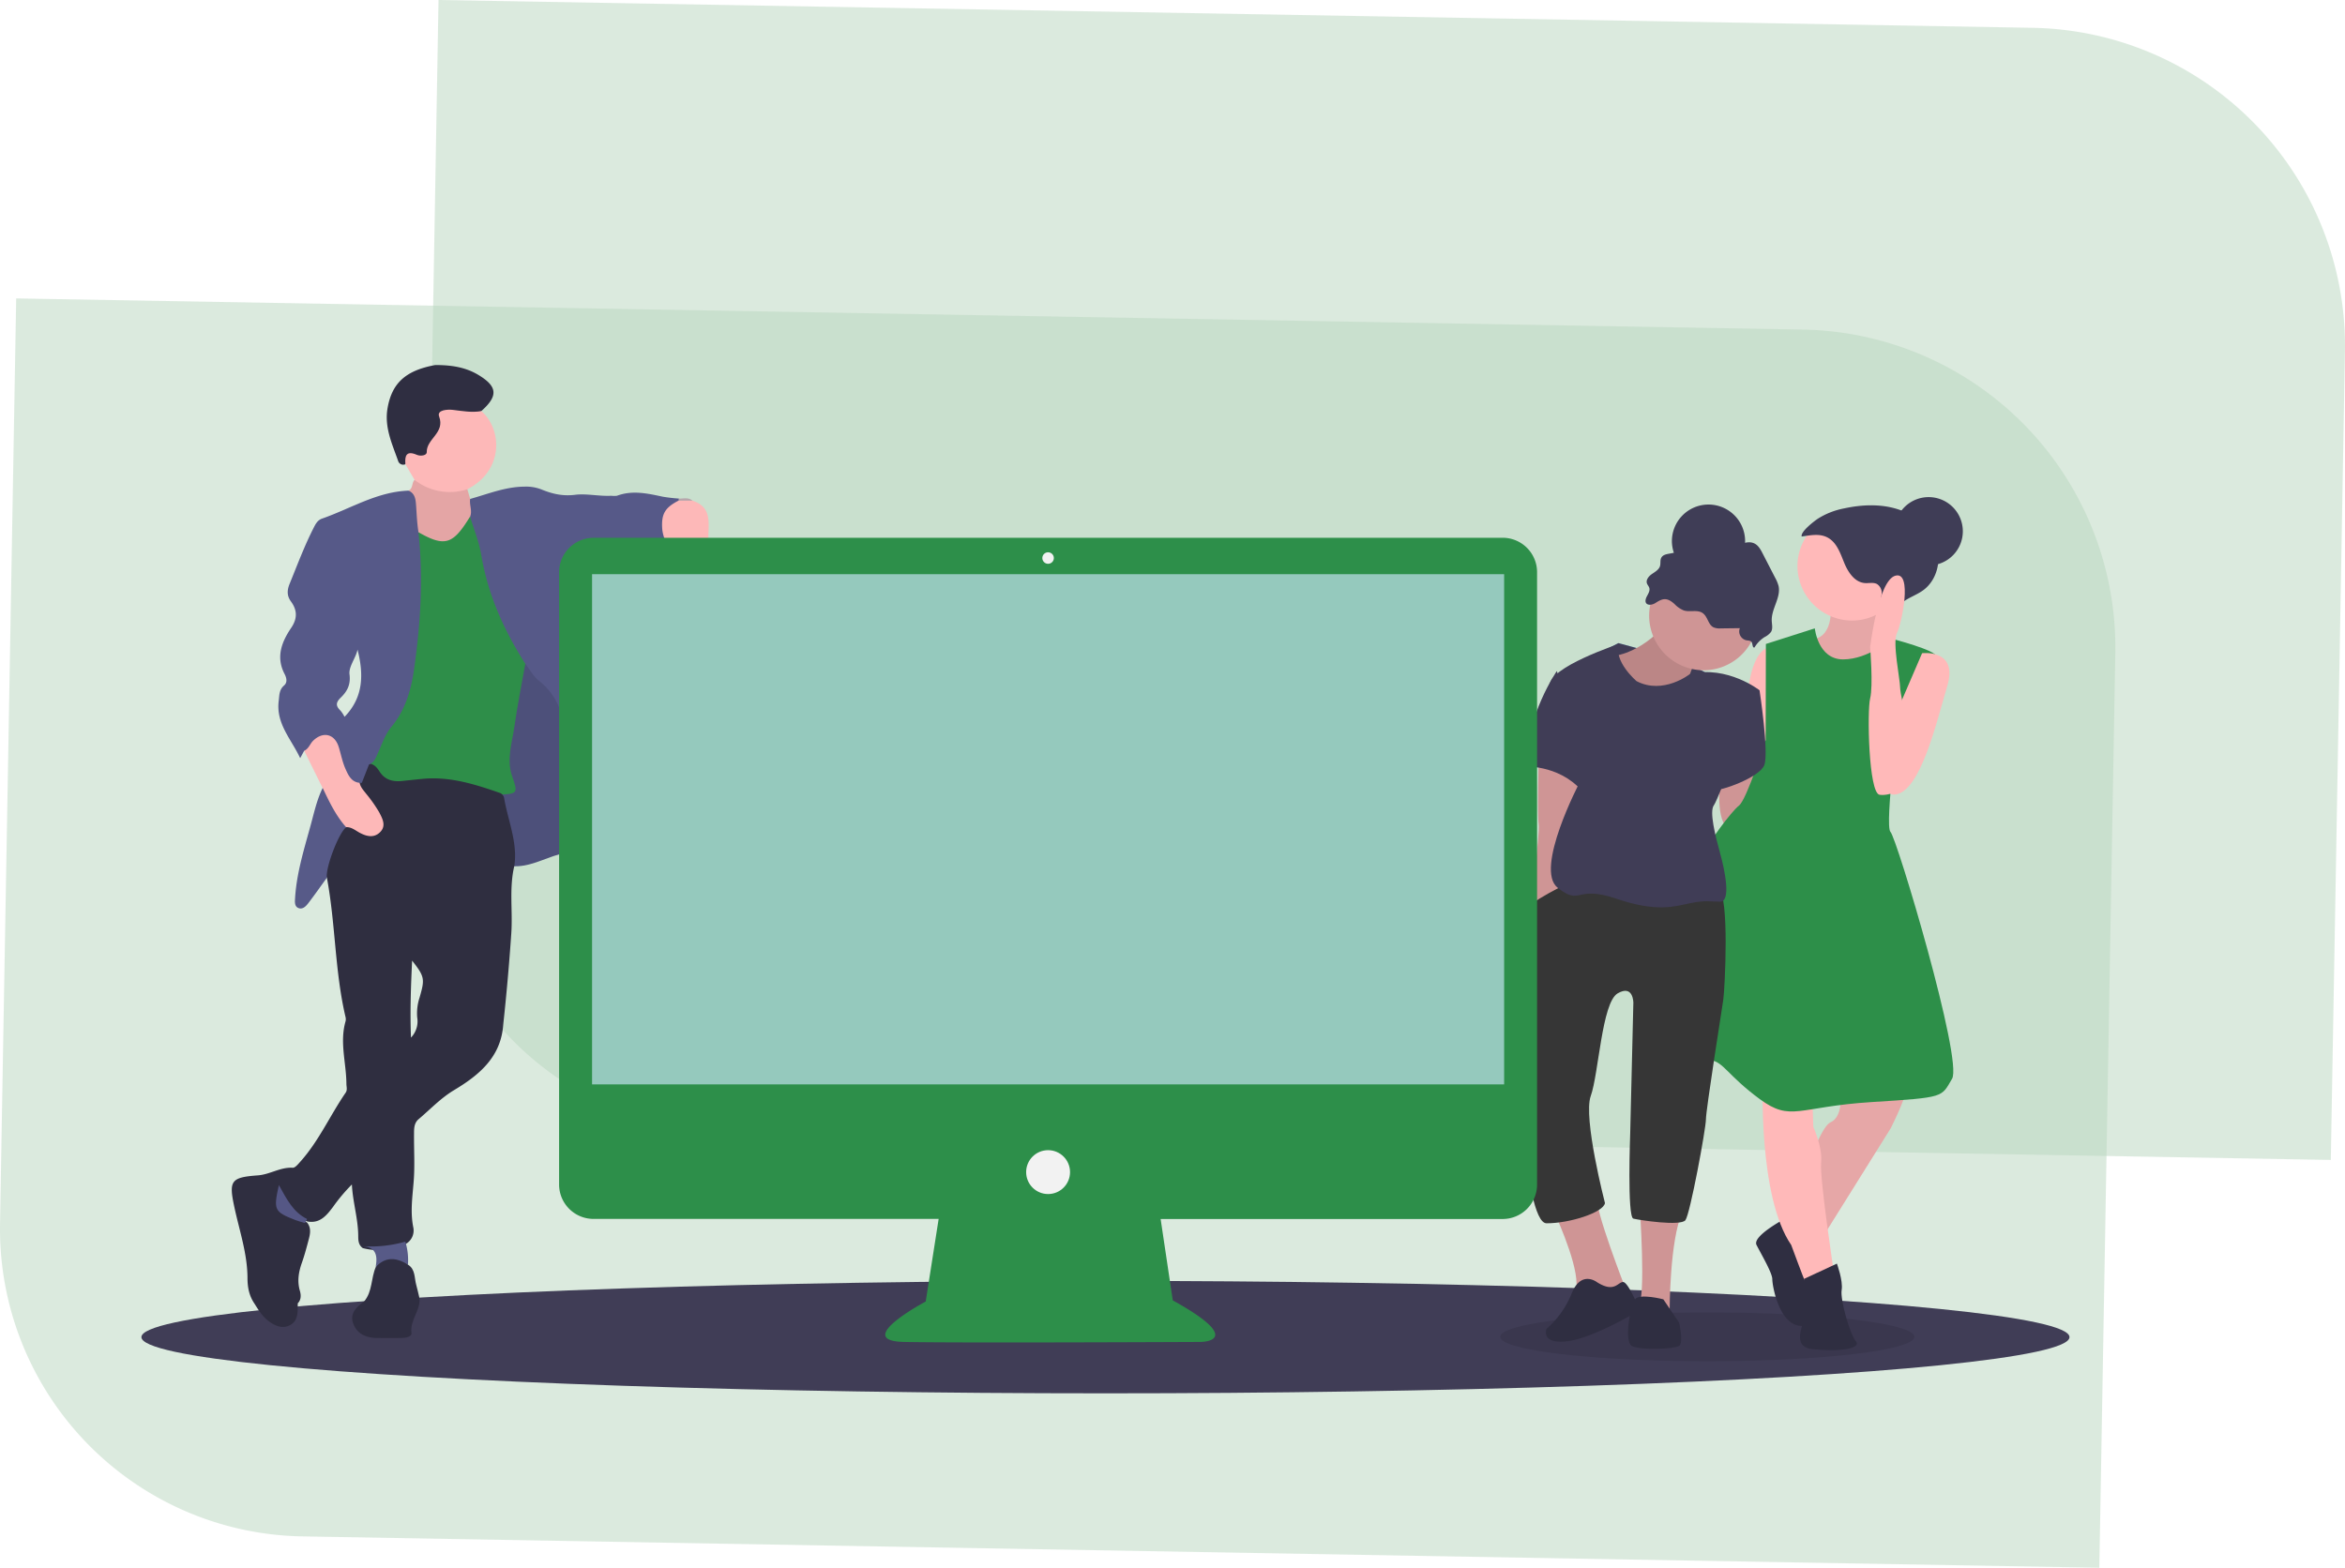 <?xml version="1.0" encoding="UTF-8"?> <svg xmlns="http://www.w3.org/2000/svg" viewBox="0 0 1021.64 683.16"><g id="Layer_2" data-name="Layer 2"><g id="Layer_1-2" data-name="Layer 1"><path d="M186.71,7.23H881.28a138.53,138.53,0,0,1,138.53,138.53V498.22a0,0,0,0,1,0,0H320.7a134,134,0,0,1-134-134V7.23a0,0,0,0,1,0,0Z" transform="translate(4.5 -10.49) rotate(1)" style="fill:#b8d6bf;opacity:0.5"></path><path d="M2.3,138H780.84A138.53,138.53,0,0,1,919.36,276.49V675.2a0,0,0,0,1,0,0H136.29a134,134,0,0,1-134-134V138a0,0,0,0,1,0,0Z" transform="translate(7.17 -7.98) rotate(1)" style="fill:#b8d6bf;opacity:0.5"></path><ellipse cx="481.61" cy="582.66" rx="420" ry="24.5" style="fill:#403d56"></ellipse><path d="M743.81,593.16c49.82,0,90.21-4.76,90.21-10.63s-40.39-10.63-90.21-10.63-90.2,4.76-90.2,10.63S694,593.16,743.81,593.16Z" style="isolation:isolate;opacity:0.1"></path><path d="M705.07,280.24s39.18,10.15,39.87,14.89S725,312.78,725,312.78l-43.3-20.36Z" style="fill:#8acde9"></path><path d="M705.07,280.24s39.18,10.15,39.87,14.89S725,312.78,725,312.78l-43.3-20.36Z" style="fill:#403d56"></path><path d="M725.35,272.45S713,287.34,697.85,286s18.56,31.81,18.56,31.81l17.19-14.89s4.81-19.63,8.93-20.3S725.35,272.45,725.35,272.45Z" style="fill:#cf9595"></path><path d="M725.35,272.45S713,287.34,697.85,286s18.56,31.81,18.56,31.81l17.19-14.89s4.81-19.63,8.93-20.3S725.35,272.45,725.35,272.45Z" style="isolation:isolate;opacity:0.1"></path><path d="M801.65,474.15s2.06,12.18-4.13,14.89S779,533,779,533l11.69,11.51,33-52.8s9.63-18.95,6.19-18.95S801.65,474.15,801.65,474.15Z" style="fill:#ffb9b9"></path><path d="M801.65,474.15s2.06,12.18-4.13,14.89S779,533,779,533l11.69,11.51,33-52.8s9.63-18.95,6.19-18.95S801.65,474.15,801.65,474.15Z" style="isolation:isolate;opacity:0.1"></path><path d="M781.71,531.68,779,530.32s-15.81,8.12-13.74,12.19,6.87,12.18,6.87,14.89,2.75,19,11.69,20.3,8.93-6.77,7.56-10.15-2.07-14.89-1.38-18.95a25.8,25.8,0,0,1,3.18-8.05Z" style="fill:#2f2e41"></path><path d="M768,470.76s-2.07,50.76,12.37,71.75c0,0,5.5,14.89,6.18,16.24S798.9,554,798.9,554s-6.19-40.61-5.5-47.38S790,491.07,790,491.07l-.69-20.31Z" style="fill:#ffb9b9"></path><path d="M800.27,550.63l-14.35,6.68s1.29,10.24,2,12.27-9.62,16.92,1.37,18.27,22,0,19.25-3.38-6.87-18.28-6.19-22.34S800.27,550.63,800.27,550.63Z" style="fill:#2f2e41"></path><path d="M771.4,281.93s-8.93-.68-10.31,25a396.23,396.23,0,0,0,0,44.67l22,.68L781,311.71Z" style="fill:#ffb9b9"></path><path d="M797.52,262.3s2.06,14.89-7.56,16.25,11,22.33,11,22.33L827.77,286s-10.31-18.27-4.81-27.07S797.52,262.3,797.52,262.3Z" style="fill:#ffb9b9"></path><path d="M797.52,262.3s2.06,14.89-7.56,16.25,11,22.33,11,22.33L827.77,286s-10.31-18.27-4.81-27.07S797.52,262.3,797.52,262.3Z" style="isolation:isolate;opacity:0.1"></path><path d="M742.53,292.08a23.69,23.69,0,1,0-24.06-23.69A23.87,23.87,0,0,0,742.53,292.08Z" style="fill:#cf9595"></path><path d="M807.15,270.42a23.69,23.69,0,1,0-24.06-23.69A23.87,23.87,0,0,0,807.15,270.42Z" style="fill:#ffb9b9"></path><path d="M670.36,330s-.69,25,0,29.11-4.13,38.58-4.13,38.58l15.13-10.83s11.68-36.55,6.87-46S670.36,330,670.36,330Z" style="fill:#cf9595"></path><path d="M749.41,340.81s-2.75,20.31,6.18,21.66,11-15.57,11-15.57L763.15,330Z" style="fill:#cf9595"></path><path d="M729.52,263.2a11.63,11.63,0,0,0,4.07,2.81c2.67.84,5.92-.46,8.2,1.14s2.34,5,4.71,6.21a6.8,6.8,0,0,0,3.12.47l8.38-.1a3.85,3.85,0,0,0-.27,1.65,3.73,3.73,0,0,0,.45,1.6,3.94,3.94,0,0,0,1.08,1.29,3.86,3.86,0,0,0,1.51.73c.88.16,2,.12,2.42.89s.25,2.48,1.18,2.26a13.57,13.57,0,0,1,4.43-4.55,7.76,7.76,0,0,0,2.79-2.26c.85-1.43.36-3.22.3-4.87-.19-5.15,4-10,3-15a15.27,15.27,0,0,0-1.46-3.61L768,241.33c-.95-1.86-2-3.87-4-4.66-3-1.2-6.14.93-9.29,1.48-3.59.62-7.15-.86-10.65-1.83s-7.68-1.34-10.39,1.05c-1.1,1-1.86,2.33-3.15,3-2.19,1.22-5.66.51-6.78,2.73-.55,1.1-.18,2.43-.54,3.6-.49,1.59-2.14,2.48-3.52,3.44s-2.71,2.55-2.15,4.12c.24.66.79,1.19,1,1.86.41,1.24-.39,2.51-1,3.66-2.05,3.85,1.32,4.59,3.87,2.87C724.57,260.59,726.39,260.4,729.52,263.2Z" style="fill:#3f3d56"></path><path d="M790.65,273.81S792,287.34,803,287.34s21.2-9,21.2-9,19.36,5,19.36,7.69-15.81,22.34-15.81,22.34-6.88,51.43-4.13,54.14S855.26,462,850.45,470.09s-2.75,8.12-35.06,10.15-35,8.8-48.8-1.36S750.78,462.64,745.28,462s-11.68-75.12-6.18-85.28,15.12-23,18.55-25.71,11.58-28.51,11.58-28.51l.11-41.88Z" style="fill:#2d8f49"></path><path d="M837.39,284.64s15.81-2,11,14.21-11.69,46-22.68,47.38S827.77,307,827.77,307Z" style="fill:#ffb9b9"></path><path d="M803.48,221.53c7.58-1.64,15.61-2,23,.27s14.1,7.55,16.83,14.7.81,16.12-5.42,20.69c-3.24,2.37-7.38,3.5-10.24,6.32-3.08,3-4.59,7.91-8.69,9.37a17.52,17.52,0,0,1-.27-9.2,27.09,27.09,0,0,0,1.09-4.86,4.57,4.57,0,0,0-2-4.3c-1.56-.86-3.51-.31-5.3-.44-4.45-.33-7.33-4.72-9-8.79s-3.17-8.7-7-10.91c-3.63-2.07-7.66-1.12-11.54-.59-.58-2.09,5.39-6.66,7.15-7.83A33.07,33.07,0,0,1,803.48,221.53Z" style="fill:#3f3d56"></path><path d="M834,330s-6.18-27.07-6.18-30.45-3.44-19.63-1.38-23.69,6.88-27.08-.68-25-11,31.14-11,31.14,1.37,16.92,0,22.33-.69,41.29,4.12,42S834,343.52,834,330Z" style="fill:#ffb9b9"></path><path d="M840.48,246.4a14.89,14.89,0,1,0-15.12-14.89A15,15,0,0,0,840.48,246.4Z" style="fill:#3f3d56"></path><path d="M678.26,292.42s-13.4,19.29-13.4,41.62c0,0,16.5-.67,26.12,12.86S678.26,292.42,678.26,292.42Z" style="fill:#403d56"></path><path d="M676.54,526.94s10.31,21.66,10.31,32.49,21.31,2,21.31,2-13.74-35.2-12.37-39.94S676.54,526.94,676.54,526.94Z" style="fill:#cf9595"></path><path d="M714.35,525.59s2.89,40.32-.62,43.85,13.68,1.49,13.68,1.49,0-30.45,5.5-42.64Z" style="fill:#cf9595"></path><path d="M684.79,384.13s-20.62,9.47-20.62,13.54-3.44,24.36-4.81,26.39-1.38,20.31,0,23,4.12,86,14.43,86,24.75-4.74,25.44-8.8c0,0-9.63-37.22-6.19-46.7s4.81-40.61,11.69-44.67,6.87,4.06,6.87,4.06l-1.37,56.85s-1.38,36.55,1.37,37.23,20.62,3.38,22.68.68,8.94-39.94,8.94-44,6.87-47.38,7.56-52.11,2.75-45.35-2.06-48.06S684.79,384.13,684.79,384.13Z" style="fill:#363636"></path><path d="M695.79,558.75s-6.87-5.41-11,4.74a40.64,40.64,0,0,1-11,15.56s-2.75,6.77,8.94,5.42,31.62-13.54,31.62-13.54-4.91-12.37-7.26-12.27S703.35,563.49,695.79,558.75Z" style="fill:#2f2e41"></path><path d="M724.66,566.19s-10.31-2.7-12.37,0-4.81,18.28-1.38,20.31,18.56,1.35,20.62,0,0-10.15,0-10.15Z" style="fill:#2f2e41"></path><path d="M713,296.82s-10.32-8.8-7.57-16.24c0,0-30.93,10.15-30.24,18.27s13.06,42,13.06,42-19.93,37.9-9.62,46,7.56-1.36,25.43,4.73,25.43,3.39,32.31,2,8.24-.67,13.06-.67,2.06-13.54,0-21-4.82-18.28-2.75-21,19.93-50.09,19.93-50.09-13.88-10.94-30.31-7.16C736.28,293.72,724.66,302.91,713,296.82Z" style="fill:#403d56"></path><path d="M759.72,302.91c0-.68,6.87-2,6.87-2s4.13,27.07,2.06,32.49-19.24,11.5-22,10.83S759.72,302.91,759.72,302.91Z" style="fill:#403d56"></path><path d="M744.58,251.76a15.95,15.95,0,1,0-16.19-15.95A16.07,16.07,0,0,0,744.58,251.76Z" style="fill:#3f3d56"></path><path d="M189.65,159.07c6.52,0,12.84.79,18.58,4.2,8.55,5.09,8.94,9.24,1.46,15.86-3.15,2.85-6.87,1.56-10.39,1.31-5.39-.38-5.5-.37-6.23,4.88-.69,4.94-4.59,8.27-6.48,12.62-.52,1.21-2.16,1.61-3.49,1.51a7.61,7.61,0,0,0-6.48,2.84,2.31,2.31,0,0,1-3.19-1.5c-2.63-7.46-6.05-14.72-4.57-23C170.77,166.91,176.77,161.41,189.65,159.07Z" style="fill:#2f2e41"></path><path d="M176.62,202.29c-.32-3.75.43-6.06,5-4.09,1.6.7,4.34.3,4.3-1.16-.14-5.85,8.06-8.38,5.39-15.55-1.06-2.86,3.57-3.17,6.06-2.87,4.13.49,8.2,1.26,12.36.51,9.2,8.1,9.74,26-6.12,34.06-6.11,5.21-18.67,3-23-4.09Z" style="fill:#fdb8b8"></path><path d="M132.52,327.12c.86-4.53,3.44-7.58,8-8.39,3.86-.68,6.94-.05,8.14,4.76,1.62,6.48,2.42,13.57,8.95,17.62,3.23,4.2,7,8,9.36,12.83,1.55,3.16,3.41,6.66.4,9.67-3.17,3.16-7.25,3-11.09,1a43.7,43.7,0,0,1-4.88-3.42c-6.83-4-9.87-10.26-10.84-17.8Z" style="fill:#fdb8b8"></path><path d="M140.58,343.35c3,6.32,6,12.63,10.84,17.8-1.35.29-1.7,1.37-2,2.51a125,125,0,0,1-7,18.81c-2.72,3.75-5.37,7.55-8.2,11.22-1,1.28-2.41,2.72-4.2,2s-1.55-2.76-1.46-4.37c.64-10.5,3.7-20.52,6.47-30.57C136.67,354.93,137.87,348.89,140.58,343.35Z" style="fill:#575a88"></path><path d="M180.61,209.1a24.79,24.79,0,0,0,23,4.09l1.23,4.23c2.09,2.53,2.18,5.34,1.19,8.31a37.9,37.9,0,0,1-3.94,6.24c-5,7.07-15.56,7-21.37-.88-2-5.6.17-11.84-2.7-17.31C180,212.83,179.32,210.43,180.61,209.1Z" style="fill:#e4a5a5"></path><path d="M291.32,239.14c-2.81,1-5.6,2.08-8.68,2-3.52-.1-4.49,3.59-7.14,4.94-3.24,1.65-6.21,4.26-7.94-1.53-.58-2-2.11-1.18-3.27-.57A34.44,34.44,0,0,1,253,247.62c-2.17.31-3.47,1.31-3.44,3.93.18,16.14,1.54,32.12,5.71,47.77a20.69,20.69,0,0,0,3.07,6.78c4.25,1.77,5.2,5.88,6.44,9.57,3.93,11.71,5.89,23.85,7.67,36,1.18,8.11,1.06,16.24.91,24.38-.05,2.46,0,5.33-3.25,6-2.88.57-4.61-1.41-6-3.59a37.86,37.86,0,0,1-4.91-11.38c-6.52-12.9-12.56-26-14.05-40.62a83.08,83.08,0,0,0-2.44-14.7,24.79,24.79,0,0,0-7.36-12.18c-3.12-2.78-5.26-6.4-7.78-9.7-8.72-13.79-16.13-28.12-18.55-44.56-1-6.82-4.81-13.07-4.18-20.23,1-2.56-.42-5.11,0-7.67,7.8-2.18,15.37-5.31,23.65-5.36a18.25,18.25,0,0,1,7.29,1.18c4.72,1.94,9.28,3.06,14.8,2.37,5-.62,10.45.71,15.75.42a9.7,9.7,0,0,0,2.47,0c6.73-2.51,13.33-1,20,.42a69,69,0,0,0,6.9.8,1.29,1.29,0,0,1,.34.88c0,.33,0,.49-.09.49-5.73,4.91-7.24,10.8-4.18,17.81A2.11,2.11,0,0,1,291.32,239.14Z" style="fill:#565988"></path><path d="M291.32,239.14c-1.22-2.87-2.61-5.65-2.82-8.87-.39-6.27,1.17-9.05,7.11-12.11a8.74,8.74,0,0,1,6.05,0c9,2.92,6.81,10.4,6.95,16.94a1.81,1.81,0,0,0-.29.41C304.48,246.91,299.47,248,291.32,239.14Z" style="fill:#fdb8b8"></path><path d="M301.66,218.17h-6.05a1.69,1.69,0,0,0,0-.92C297.66,217.4,299.85,216.55,301.66,218.17Z" style="fill:#b5a5ab"></path><path d="M158.67,567.08c3.66-4.33,2.92-10.15,5.07-15,3.69-6.24,9.2-6.64,14-1,3.3,2.08,2.73,5.75,3.6,8.82.49,1.75.87,3.52,1.3,5.29,1,5.6-4.16,9.85-3.37,15.6.24,1.78-2.56,2.23-4.42,2.26-3.49.05-7,0-10.46,0-4.68,0-8.71-1.64-10.45-6.15S155.28,569.51,158.67,567.08Z" style="fill:#2f2e41"></path><path d="M204.8,225.09c1.68,5.69,4,11.29,4.94,17.1,2.9,17.15,9.86,32.55,19.12,47.06a15.53,15.53,0,0,1,.39,8.81c-1.48,7.67-2.87,15.36-4.12,23.07-1,6.26-2,12.45.3,18.68.83,2.22.84,4.69-1.2,6.47s-4.3,1.3-6.46,0c-5.18.4-9.58-2.17-14.29-3.62a45.83,45.83,0,0,0-21.63-1.17c-9.33,1.71-16.5.56-21.09-8.42,3.12-8.06,6.72-15.77,12-22.79s5.68-15.88,6.67-24.18a280.58,280.58,0,0,0,2.33-36.67c-.07-6.15-1.66-12.18-1.07-18.35a3.66,3.66,0,0,1,.46.18C193.65,238.57,197.13,237.66,204.8,225.09Z" style="fill:#2e8e49"></path><path d="M217.77,346.29c7.59-.39,8-.67,5.43-7.8-2.7-7.53-.09-14.7.92-21.94,1.28-9.14,3.13-18.2,4.74-27.3,1.93,2.47,3.46,5.45,5.86,7.32,8.33,6.51,11.3,15.8,11.58,25.36.34,11.85,4.88,22.16,8.74,32.83,1.4,3.89,3,7.69,4.59,11.52-.3.47-.51,1.06-1.24.93-4.6,2.36-9,5.23-14.51,5-7,1.89-13.45,5.88-21.06,5.2C223.26,366.7,219.3,356.69,217.77,346.29Z" style="fill:#4d507a"></path><path d="M219.6,347.57a3.52,3.52,0,0,0-1.51-1.94c-11-3.82-22-7.38-34-6.23-3,.29-6,.62-8.92.92-4.1.42-7.54-.48-9.89-4.23-1-1.53-2.14-3-4.16-3.3-3.64,1.47-4,4.77-4.48,8,.25,2.12,1.71,3.55,2.9,5.12a60,60,0,0,1,5.7,8.13c1.48,2.82,3.11,5.95.26,8.67-2.63,2.53-5.79,1.78-8.77.19-1.88-1-3.55-2.52-5.86-2.47-3.2,2.26-9.1,17.6-8.46,22,3.78,20,3.42,40.66,8.09,60.59a4.08,4.08,0,0,1,.06,2c-2.66,9.12.3,18.16.36,27.24,0,1.31.51,2.67-.33,3.89-6.77,9.86-11.64,21-19.69,30-1,1.1-2.3,2.77-3.38,2.71-5.41-.32-9.88,2.93-15.18,3.32-12,.87-12.72,2.42-10.14,14.28,2.19,10.06,5.57,19.94,5.62,30.35,0,4.17.72,7.88,3.07,11.29,1.9,3.07,3.76,6.07,6.94,8.17,2.71,1.79,5.56,2.66,8.34,1.27,3.88-1.94,3.52-5.95,3.54-9.59,1.58-1.64,1.46-3.66.91-5.57-1.19-4.18-.51-8.14.89-12.1,1.21-3.42,2.13-6.93,3.05-10.43.64-2.42,1-4.88-.75-7.08a31.64,31.64,0,0,0-6.7-3.31c-4-1.53-6.28-4-4.76-8.72,2.74,5.19,5.83,9.88,11.82,11.58,5.38.85,8.22-2.84,10.91-6.39a76.7,76.7,0,0,1,8.22-9.78c.4,7.73,2.71,14.89,2.77,22.37,0,2,.08,4,2,5.36a27.51,27.51,0,0,0,18.56-1.74,6.7,6.7,0,0,0,3.44-7.23c-1.4-6.83-.35-13.51.17-20.3s.08-13.64.14-20.47c0-2.35,0-4.76,2-6.45,5.07-4.29,9.61-9.15,15.41-12.64,11-6.58,20.5-14.46,21.46-28.62q2.15-19.84,3.51-39.77c.67-9.77-1-19.63,1.31-29.3C225.62,367,221.23,357.48,219.6,347.57Zm-36.76,87a21.86,21.86,0,0,0-1.07,8.83,10.16,10.16,0,0,1-2.72,8.74c-.46-12,0-22.67.49-33.54C185,425.55,185.15,426.58,182.84,434.54Z" style="fill:#2f2e40"></path><path d="M177.73,551.09c-4.9-3.07-9.63-3.69-14,1a2,2,0,0,1,0-.48c.83-4.74-.16-8.23-5.81-8.55a55.58,55.58,0,0,0,18.68-2A27.78,27.78,0,0,1,177.73,551.09Z" style="fill:#575a87"></path><path d="M133.78,531.19c-.29.59-.58,1.18-.88,1.77-1.4-.43-2.85-.77-4.21-1.3-9.25-3.63-9.61-4.36-7.19-15.26C124.83,522.38,127.68,528.22,133.78,531.19Z" style="fill:#555785"></path><path d="M182.18,231c-.51-3.54-.65-7.1-.9-10.66-.19-2.55-.37-5.28-3.29-6.54-13.73.47-25.22,7.84-37.69,12.19-1.71.6-2.58,1.93-3.37,3.46-4.2,8.13-7.38,16.71-10.84,25.17-1,2.58-1.16,5,.68,7.49,2.68,3.66,2.92,7.3.12,11.44-4.1,6.06-6.79,12.65-2.94,20.08.84,1.61,1.44,3.68-.21,5.1-2.21,1.91-2,4.38-2.33,6.83-1.17,9.83,5.47,16.49,9.37,24.81l1.74-3.23c2-.85,2.5-3,3.92-4.38,4.29-4.14,9.27-3,11.08,2.58,1,3.15,1.59,6.47,2.91,9.5s2.81,6.49,7.2,6.29q1.58-4,3.13-8c2.48-.95,3.11-3.33,4.06-5.4,1.73-3.77,3-7.8,5.71-11,6.06-7.33,8.58-16,9.88-25.15C183.25,271.39,184.56,251.24,182.18,231Zm-32.07,81.38a13.88,13.88,0,0,0-1.77-2.72c-2.05-2-2.17-3.46.15-5.71,2.65-2.57,4.38-5.51,3.78-10.1-.43-3.33,2.7-7,3.5-10.76C158.46,293.7,158.46,303.76,150.11,312.36Z" style="fill:#565988"></path><path d="M654.66,234.36H258.58a15,15,0,0,0-15,15h0V516.15a15,15,0,0,0,15,15H408.94l-5.64,36s-32.19,17.1-9.55,17.61,129.27,0,129.27,0,20.62,0-12.08-18.11l-5.29-35.46h149a15,15,0,0,0,15-15h0V249.34a15,15,0,0,0-15-15Z" style="fill:#2d8f4a"></path><rect x="257.94" y="250.21" width="397.36" height="222.32" style="fill:#95c9bd"></rect><circle cx="456.62" cy="243.17" r="2.51" style="fill:#f2f2f2"></circle><circle cx="456.62" cy="510.76" r="9.56" style="fill:#f2f2f2"></circle></g></g></svg> 